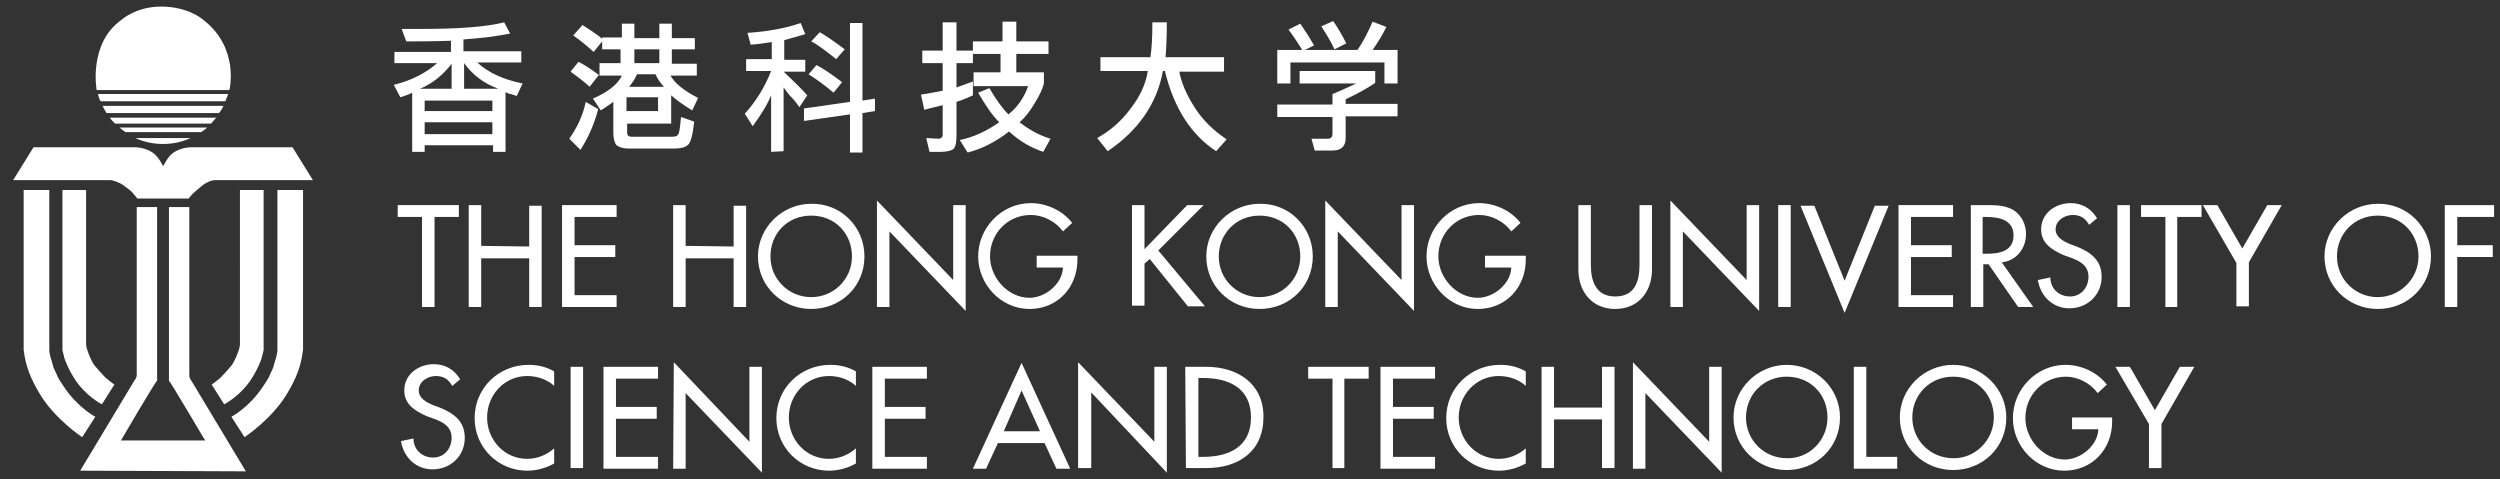 <?xml version="1.0" encoding="utf-8"?>
<!-- Generator: Adobe Illustrator 26.2.1, SVG Export Plug-In . SVG Version: 6.00 Build 0)  -->
<!DOCTYPE svg PUBLIC "-//W3C//DTD SVG 1.1//EN" "http://www.w3.org/Graphics/SVG/1.1/DTD/svg11.dtd">
<svg version="1.1" id="圖層_1" xmlns:x="http://ns.adobe.com/Extensibility/1.0/" xmlns:i="http://ns.adobe.com/AdobeIllustrator/10.0/" xmlns:graph="http://ns.adobe.com/Graphs/1.0/"
	 xmlns="http://www.w3.org/2000/svg" xmlns:xlink="http://www.w3.org/1999/xlink" x="0px" y="0px" width="380.3px" height="72.9px"
	 viewBox="0 0 380.3 72.9" style="enable-background:new 0 0 380.3 72.9;" xml:space="preserve">
<rect x="0" y="0" width="380.3" height="72.9" fill="#333333" stroke="none"/>
<style type="text/css">
	.st0{fill:#FFFFFF;}
</style>
<g>
	<g>
		<path class="st0" d="M66.1,46.7h-1.9V33h-3.7v-1.8h9.3V33h-3.7V46.7z"/>
		<path class="st0" d="M80.5,37.5v-6.2h1.9v15.4h-1.9v-7.4h-7.3v7.4h-1.9V31.2h1.9v6.2L80.5,37.5L80.5,37.5z"/>
		<path class="st0" d="M85.5,31.2h8.3V33h-6.4v4.3h6.2v1.8h-6.2v5.8h6.4v1.8h-8.3V31.2z"/>
		<path class="st0" d="M111.6,37.5v-6.2h1.9v15.4h-1.9v-7.4h-7.3v7.4h-1.9V31.2h1.9v6.2L111.6,37.5L111.6,37.5z"/>
		<path class="st0" d="M131.5,39c0,4.6-3.6,8-8.1,8s-8.1-3.5-8.1-8c0-4.4,3.7-8,8.1-8C127.9,30.9,131.5,34.5,131.5,39z M129.6,39
			c0-3.4-2.5-6.2-6.2-6.2s-6.2,2.8-6.2,6.2c0,3.5,2.8,6.2,6.2,6.2S129.6,42.5,129.6,39z"/>
		<path class="st0" d="M133.4,30.5L145,42.6V31.2h1.9v16.1l-11.6-12.1v11.5h-1.9V30.5z"/>
		<path class="st0" d="M163.9,38.9v0.6c0,4.2-3,7.5-7.3,7.5s-7.8-3.7-7.8-8c0-4.4,3.6-8.1,8-8.1c2.4,0,4.8,1.1,6.3,3l-1.4,1.3
			c-1.1-1.5-3-2.5-4.9-2.5c-3.5,0-6.2,2.8-6.2,6.3c0,3.2,2.7,6.3,6,6.3c2.4,0,5-2.1,5.1-4.6h-4v-1.8H163.9z"/>
		<path class="st0" d="M180.6,31.2h2.5l-6.9,6.9l7.1,8.5h-2.6l-5.8-7.2l-0.8,0.7v6.4h-1.9V31.2h1.9v6.7L180.6,31.2z"/>
		<path class="st0" d="M199.7,39c0,4.6-3.6,8-8.1,8s-8.1-3.5-8.1-8c0-4.4,3.7-8,8.1-8C196.1,30.9,199.7,34.5,199.7,39z M197.8,39
			c0-3.4-2.5-6.2-6.2-6.2c-3.6,0-6.2,2.8-6.2,6.2c0,3.5,2.8,6.2,6.2,6.2S197.8,42.5,197.8,39z"/>
		<path class="st0" d="M201.6,30.5l11.6,12.1V31.2h1.9v16.1l-11.6-12.1v11.5h-1.9V30.5z"/>
		<path class="st0" d="M232.1,38.9v0.6c0,4.2-3,7.5-7.3,7.5s-7.8-3.7-7.8-8c0-4.4,3.6-8.1,8-8.1c2.4,0,4.8,1.1,6.3,3l-1.4,1.3
			c-1.1-1.5-3-2.5-4.9-2.5c-3.5,0-6.2,2.8-6.2,6.3c0,3.2,2.7,6.3,6,6.3c2.4,0,5-2.1,5.1-4.6h-4v-1.8H232.1z"/>
		<path class="st0" d="M242,31.2v9.1c0,2.5,0.8,4.8,3.7,4.8c3,0,3.7-2.3,3.7-4.8v-9.1h1.9V41c0,3.4-2.1,6-5.6,6s-5.6-2.6-5.6-6v-9.8
			H242z"/>
		<path class="st0" d="M254.1,30.5l11.6,12.1V31.2h1.9v16.1L256,35.2v11.5h-1.9V30.5z"/>
		<path class="st0" d="M272.4,46.7h-1.9V31.2h1.9V46.7z"/>
		<path class="st0" d="M280.6,42.7l4.6-11.4h2.1l-6.7,16.3l-6.7-16.3h2.1L280.6,42.7z"/>
		<path class="st0" d="M288.8,31.2h8.3V33h-6.4v4.3h6.2v1.8h-6.2v5.8h6.4v1.8h-8.3V31.2z"/>
		<path class="st0" d="M309.3,46.7H307l-4.5-6.5h-0.8v6.5h-1.9V31.2h2.3c1.4,0,2.8,0,4.1,0.7c1.3,0.8,2,2.2,2,3.7
			c0,2.2-1.5,4.1-3.7,4.3L309.3,46.7z M301.6,38.6h0.6c2,0,4.1-0.4,4.1-2.8c0-2.4-2.3-2.8-4.2-2.8h-0.5V38.6z"/>
		<path class="st0" d="M317.8,34.2c-0.6-1-1.3-1.5-2.5-1.5s-2.6,0.8-2.6,2.2c0,1.2,1.2,1.8,2.1,2.2l1.1,0.4c2.2,0.9,3.8,2.1,3.8,4.6
			c0,2.8-2.2,4.8-4.9,4.8c-2.5,0-4.4-1.8-4.8-4.3l1.9-0.4c0,1.7,1.3,2.9,3,2.9s2.8-1.4,2.8-3c0-1.7-1.3-2.4-2.7-2.9l-1.1-0.4
			c-1.8-0.8-3.4-1.8-3.4-3.9c0-2.5,2.2-4,4.5-4c1.7,0,3.1,0.8,4,2.3L317.8,34.2z"/>
		<path class="st0" d="M324,46.7h-1.9V31.2h1.9V46.7z"/>
		<path class="st0" d="M331.3,46.7h-1.9V33h-3.7v-1.8h9.2V33h-3.7v13.7H331.3z"/>
		<path class="st0" d="M335.1,31.2h2.2l3.8,6.6l3.8-6.6h2.2l-5,8.7v6.7h-1.9V40L335.1,31.2z"/>
		<path class="st0" d="M369.8,39c0,4.6-3.6,8-8.1,8s-8.1-3.5-8.1-8c0-4.4,3.7-8,8.1-8C366.1,30.9,369.8,34.5,369.8,39z M367.9,39
			c0-3.4-2.5-6.2-6.2-6.2c-3.6,0-6.2,2.8-6.2,6.2c0,3.5,2.8,6.2,6.2,6.2C365,45.2,367.9,42.5,367.9,39z"/>
		<path class="st0" d="M373.8,33v4.3h5.4v1.8h-5.4v7.6h-1.9V31.2h7.5V33H373.8z"/>
		<path class="st0" d="M68.8,58.7c-0.6-1-1.3-1.5-2.5-1.5s-2.6,0.8-2.6,2.2c0,1.2,1.2,1.8,2.1,2.2l1.1,0.4c2.2,0.9,3.8,2.1,3.8,4.6
			c0,2.8-2.2,4.8-4.9,4.8c-2.5,0-4.4-1.8-4.8-4.3l1.9-0.4c0,1.7,1.3,2.9,3,2.9c1.7,0,2.8-1.4,2.8-3c0-1.7-1.3-2.4-2.7-2.9l-1.1-0.4
			c-1.8-0.8-3.4-1.8-3.4-3.9c0-2.5,2.2-4,4.5-4c1.7,0,3.1,0.8,4,2.3L68.8,58.7z"/>
		<path class="st0" d="M84.3,58.7c-1.1-1-2.6-1.5-4.1-1.5c-3.5,0-6.1,2.9-6.1,6.3c0,3.4,2.6,6.3,6.1,6.3c1.5,0,3-0.6,4.1-1.6v2.3
			c-1.2,0.7-2.7,1.1-4.1,1.1c-4.4,0-8-3.5-8-8c0-4.6,3.7-8.1,8.2-8.1c1.4,0,2.7,0.3,3.9,1V58.7z"/>
		<path class="st0" d="M88.7,71.2h-1.9V55.8h1.9V71.2z"/>
		<path class="st0" d="M91.8,55.8h8.3v1.8h-6.4v4.3h6.2v1.8h-6.2v5.8h6.4v1.8h-8.3V55.8z"/>
		<path class="st0" d="M102.5,55.1L114,67.2V55.8h1.9v16.1l-11.6-12.1v11.5h-1.9L102.5,55.1L102.5,55.1z"/>
		<path class="st0" d="M130.2,58.7c-1.1-1-2.6-1.5-4.1-1.5c-3.5,0-6.1,2.9-6.1,6.3c0,3.4,2.6,6.3,6.1,6.3c1.5,0,3-0.6,4.1-1.6v2.3
			c-1.2,0.7-2.7,1.1-4.1,1.1c-4.4,0-8-3.5-8-8c0-4.6,3.7-8.1,8.2-8.1c1.4,0,2.7,0.3,3.9,1V58.7z"/>
		<path class="st0" d="M132.7,55.8h8.3v1.8h-6.4v4.3h6.2v1.8h-6.2v5.8h6.4v1.8h-8.3V55.8z"/>
		<path class="st0" d="M151.8,67.4l-1.8,3.9h-2l7.4-16.1l7.4,16.1h-2.1l-1.8-3.9H151.8z M155.4,59.4l-2.7,6.2h5.5L155.4,59.4z"/>
		<path class="st0" d="M164,55.1l11.6,12.1V55.8h1.9v16.1L166,59.7v11.5h-2V55.1z"/>
		<path class="st0" d="M180.3,55.8h3.2c4.7,0,8.7,2.5,8.7,7.6c0,5.3-3.8,7.8-8.7,7.8h-3.1L180.3,55.8L180.3,55.8z M182.3,69.5h0.7
			c3.9,0,7.3-1.5,7.3-6s-3.4-6-7.3-6h-0.7V69.5z"/>
		<path class="st0" d="M204.6,71.2h-1.9V57.6H199v-1.8h9.2v1.8h-3.7v13.6H204.6z"/>
		<path class="st0" d="M210,55.8h8.3v1.8h-6.4v4.3h6.2v1.8h-6.2v5.8h6.4v1.8H210V55.8z"/>
		<path class="st0" d="M232.1,58.7c-1.1-1-2.6-1.5-4.1-1.5c-3.5,0-6.1,2.9-6.1,6.3c0,3.4,2.6,6.3,6.1,6.3c1.5,0,3-0.6,4.1-1.6v2.3
			c-1.2,0.7-2.7,1.1-4.1,1.1c-4.4,0-8-3.5-8-8c0-4.6,3.7-8.1,8.2-8.1c1.4,0,2.7,0.3,3.9,1L232.1,58.7L232.1,58.7z"/>
		<path class="st0" d="M243.7,62v-6.2h1.9v15.4h-1.9v-7.4h-7.3v7.4h-1.9V55.8h1.9V62H243.7z"/>
		<path class="st0" d="M248.4,55.1L260,67.2V55.8h1.9v16.1l-11.6-12.1v11.5h-1.9V55.1z"/>
		<path class="st0" d="M279.9,63.5c0,4.6-3.6,8-8.1,8s-8.1-3.5-8.1-8c0-4.4,3.7-8,8.1-8C276.3,55.5,279.9,59.1,279.9,63.5z
			 M278,63.5c0-3.4-2.5-6.2-6.2-6.2c-3.6,0-6.2,2.8-6.2,6.2c0,3.5,2.8,6.2,6.2,6.2C275.2,69.8,278,67,278,63.5z"/>
		<path class="st0" d="M283.9,69.5h4.7v1.8H282V55.8h1.9V69.5z"/>
		<path class="st0" d="M305.2,63.5c0,4.6-3.6,8-8.1,8s-8.1-3.5-8.1-8c0-4.4,3.7-8,8.1-8S305.2,59.1,305.2,63.5z M303.3,63.5
			c0-3.4-2.5-6.2-6.2-6.2c-3.6,0-6.2,2.8-6.2,6.2c0,3.5,2.8,6.2,6.2,6.2C300.4,69.8,303.3,67,303.3,63.5z"/>
		<path class="st0" d="M321.3,63.5v0.6c0,4.2-3,7.5-7.3,7.5s-7.8-3.7-7.8-8c0-4.4,3.6-8.1,8-8.1c2.4,0,4.8,1.1,6.3,3l-1.4,1.3
			c-1.1-1.5-3-2.5-4.8-2.5c-3.5,0-6.2,2.8-6.2,6.3c0,3.2,2.7,6.3,6,6.3c2.4,0,5-2.1,5.1-4.6h-4v-1.8
			C315.2,63.5,321.3,63.5,321.3,63.5z"/>
		<path class="st0" d="M321.8,55.8h2.2l3.8,6.6l3.8-6.6h2.2l-5,8.7v6.7h-1.9v-6.7L321.8,55.8z"/>
	</g>
	<g>
		<g>
			<path class="st0" d="M37.4,71.7l-8.3-13.8c0,0-0.3-0.3-0.3-0.8v-0.3v-0.7V31.5h-3.1v25.6v0.8c0.3,0.3,5.5,9.1,5.5,9.1H18.4
				c0,0,5.2-8.9,5.5-9.1v-0.8V31.5h-3.1V56v0.7V57c0,0.5-0.3,0.8-0.3,0.8l-8.3,13.8L37.4,71.7L37.4,71.7z"/>
		</g>
		<g>
			<path class="st0" d="M34.9,13.7c0,0,1.6-6.4-4-10.7c0,0-2.2-2-6.4-2c-3.8,0-6,2-6,2c-5.1,3.6-3.8,10.7-3.8,10.7H34.9z"/>
			<path class="st0" d="M15.3,15.4h19c0.1-0.4,0.3-0.7,0.4-1.1H14.9C15,14.7,15.1,15.1,15.3,15.4z"/>
			<path class="st0" d="M34,16.1H15.6c0.2,0.4,0.4,0.8,0.6,1.1h17.1C33.6,16.9,33.8,16.5,34,16.1z"/>
			<path class="st0" d="M17.5,18.8h14.6c0.3-0.3,0.5-0.6,0.8-0.9H16.7C16.9,18.2,17.2,18.5,17.5,18.8z"/>
			<path class="st0" d="M19.1,20.1h11.5c0.3-0.2,0.6-0.4,0.9-0.7H18.2C18.5,19.7,18.8,19.9,19.1,20.1z"/>
			<path class="st0" d="M20.6,21c1.3,0.6,2.7,0.9,4.2,0.9c1.5,0,2.9-0.3,4.2-0.9H20.6z"/>
		</g>
		<path class="st0" d="M44.5,22.4H29c0,0-1.4,0-2.6,0.8c-0.9,0.6-1.5,2-1.6,2.1l0,0c0-0.1-0.7-1.5-1.6-2.1c-1.2-0.8-2.6-0.8-2.6-0.8
			H5.1l-3.1,5h14.2c0,0,0.4,0,0.7,0c0.4,0.1,1.2,0.3,1.9,0.8c1.1,0.8,1.4,1.1,1.6,1.4c0.1,0.1,0.5,0.6,0.5,0.6h3.5h0.4l0,0H26h2.7
			c0,0,0.3-0.4,0.5-0.6c0.3-0.3,0.6-0.6,1.6-1.4c0.8-0.6,1.5-0.8,1.9-0.8c0.3,0,0.7,0,0.7,0h14.2L44.5,22.4z"/>
		<g>
			<g>
				<path class="st0" d="M3.6,28.9v23.3c0,0,0,0.2,0,0.3c0,0.3,0,0.5,0,0.7c0.3,2.5,1,4.3,2.5,6.8c2.3,3.8,6.4,6.5,6.4,6.5l2-3.1
					c0,0-2.7-1.4-4.8-4.6c-0.4-0.6-0.9-1.3-1.1-1.9c-0.3-0.6-0.5-1-0.6-1.5c-0.1-0.4-0.2-0.7-0.3-1c-0.1-0.4-0.2-0.8-0.2-1.2
					c0-0.1,0-0.7,0-0.7v-0.1V28.9H3.6z"/>
				<path class="st0" d="M9.5,28.9v23.6c0,0,0,0.1,0,0.2c0,0.1,0,0.3,0,0.4c0,0.1,0,0.2,0,0.2c0.1,0.4,0.2,0.7,0.3,1.2
					c0.3,0.8,0.7,1.8,1.4,2.9c1.7,2.8,4.3,4.1,4.3,4.1l1.9-3c0,0-0.6-0.4-1.4-1.1c-0.5-0.5-1.1-1.2-1.7-1.9c-0.5-0.8-0.8-1.6-1-2.2
					c-0.2-0.5-0.2-0.9-0.2-1.2c0-0.2,0-0.3,0-0.3V28.9H9.5z"/>
			</g>
			<g>
				<path class="st0" d="M46.1,28.9v23.3c0,0,0,0.2,0,0.3c0,0.3,0,0.5,0,0.7c-0.3,2.5-1,4.3-2.5,6.8c-2.3,3.8-6.4,6.5-6.4,6.5
					l-2-3.1c0,0,2.7-1.4,4.8-4.6c0.4-0.6,0.9-1.3,1.1-1.9c0.3-0.6,0.5-1,0.6-1.5c0.1-0.4,0.2-0.7,0.3-1c0.1-0.4,0.2-0.8,0.2-1.2
					c0-0.1,0-0.7,0-0.7v-0.1V28.9H46.1z"/>
				<path class="st0" d="M40.1,28.9v23.6c0,0,0,0.1,0,0.2c0,0.1,0,0.3,0,0.4c0,0.1,0,0.2,0,0.2c-0.1,0.4-0.2,0.7-0.3,1.2
					c-0.3,0.8-0.7,1.8-1.4,2.9c-1.7,2.8-4.3,4.1-4.3,4.1l-1.9-3c0,0,0.6-0.4,1.4-1.1c0.5-0.5,1.1-1.2,1.7-1.9c0.5-0.8,0.8-1.6,1-2.2
					c0.2-0.5,0.2-0.9,0.2-1.2c0-0.2,0-0.3,0-0.3V28.9H40.1z"/>
			</g>
		</g>
	</g>
	<g>
		<g>
			<path class="st0" d="M76.9,14v9.1H75v-1H64.6v1h-1.9v-9c-0.3,0.2-0.9,0.4-1.8,0.7l-1-1.9c2.5-0.6,4.8-1.7,6.6-3.3H60V7.9h8.6V6.2
				c-3.1,0.1-5.4,0.1-6.8,0.1l-0.7-1.9c0.8,0,1.8,0,3,0c5.6,0,9.8-0.3,12.6-1l0.9,1.7c-1.9,0.4-4.3,0.7-7.1,0.9v1.8h8.8v1.7h-6.7
				c1.6,1.5,3.9,2.6,6.9,3.2l-0.9,1.9c-0.3-0.1-0.6-0.2-0.9-0.3C77.4,14.3,77.1,14.1,76.9,14z M63.9,13.5h4.8V9.7
				C67.4,11.4,65.8,12.7,63.9,13.5z M74.9,15.3H64.6v1.6h10.3V15.3z M64.6,20.4h10.3v-1.8H64.6V20.4z M70.6,9.6v3.9h5.2
				C73.6,12.7,71.9,11.4,70.6,9.6z"/>
			<path class="st0" d="M91,16.6c-0.6,2.3-1.5,4.3-2.7,6.2l-1.7-1.7c1.2-1.7,2.1-3.6,2.5-5.6L91,16.6z M89.7,13.2
				c-1.1-1-2.1-1.7-2.9-2.3L88,9.4c1,0.5,2,1.2,3.1,2L89.7,13.2z M91.8,5.7h2.8V3.6h1.9v2.2h3.8V3.6h1.9v2.2h3.5v1.7h-3.5v2.2h3.8
				v1.8h-4c0.6,1.1,2,2.3,4.2,3.4l-0.9,1.9c-1.3-0.8-2.3-1.5-3.2-2.3v4.3h-6.7v1.3c0,0.5,0.2,0.7,0.7,0.7h6.2c0.6,0,0.9-0.2,1-0.7
				c0.1-0.4,0.2-1.2,0.3-2.3l2,0.7c-0.2,1.9-0.5,3.1-0.9,3.5s-1.1,0.6-2.2,0.6h-6.8c-0.9,0-1.5-0.2-1.9-0.5c-0.3-0.3-0.5-1-0.5-1.9
				v-4.7c-0.4,0.3-1,0.7-1.9,1.3L90.2,15c2.3-1,3.8-2.2,4.4-3.5h-3.4V9.6h3.2V7.5h-2.8V6.3l-1.3,1.6c-1.1-1-2.2-1.9-3.1-2.5l1.4-1.6
				c1.2,0.8,2.2,1.4,3,2.1V5.7H91.8z M95.3,14.8v2.1h4.8v-2.1C100.1,14.8,95.3,14.8,95.3,14.8z M96.9,11.3c-0.3,0.7-0.7,1.3-1.2,1.9
				h5.3c-0.5-0.5-0.9-1.1-1.3-1.9H96.9z M96.5,7.5v2.1h3.8V7.5H96.5z"/>
			<path class="st0" d="M117.4,6.4c-0.7,0.1-1.8,0.3-3.2,0.4L113.7,5c3.1-0.2,5.8-0.7,8.1-1.5l0.7,1.7c-1,0.3-2.1,0.6-3.2,0.9v3h3.2
				v1.8h-3.2V11c1.6,1.5,2.7,2.6,3.5,3.5l-1.2,1.8c-0.4-0.6-0.8-1.1-1.3-1.6c-0.4-0.4-0.7-0.9-1.1-1.4V23l-1.9,0.1v-8.6
				c-0.5,1.3-1.5,2.9-2.8,4.7l-1.2-1.9c1.8-2,3.1-4.2,4-6.5h-3.8V9h3.9C117.4,9,117.4,6.4,117.4,6.4z M122.3,18.4v-1.9l7-1v-12h1.9
				v11.8l1.9-0.3v1.9l-1.9,0.3v6h-1.9v-5.8L122.3,18.4z M126.8,14.1c-1.4-1.2-2.7-2.1-3.8-2.8l1.2-1.4c1,0.5,2.3,1.4,3.9,2.6
				L126.8,14.1z M127.2,9c-1.5-1.2-2.8-2.2-3.8-2.7l1.3-1.4c0.9,0.5,2.2,1.4,3.8,2.6L127.2,9z"/>
			<path class="st0" d="M148,9.6h-2.5v3.7c1.1-0.4,1.9-0.7,2.5-0.9v2.1c-0.4,0.2-1.3,0.6-2.5,1v5.1c0,1-0.1,1.6-0.4,2
				c-0.3,0.3-1,0.5-2,0.5h-1.7l-0.5-2.1l1.8,0.1c0.5,0,0.7-0.2,0.7-0.7V16c-1.2,0.3-2.1,0.5-2.8,0.7l-0.5-2.3
				c1.2-0.2,2.3-0.4,3.3-0.6V9.6h-3.1V7.7h3.1V3.4h2.1v4.3h2.5V6.3h4.5v-3h2.1v3h4.9v1.9h-4.9V11h4.2v1.7c-0.2,0.8-0.6,1.7-1.4,3
				c-0.7,1.2-1.5,2.2-2.3,2.9c1.4,1.1,3,2,4.7,2.5l-1.1,2c-1.8-0.6-3.6-1.6-5.2-3.1c-2.2,1.7-4.3,2.7-6.3,3.2l-1.2-1.9
				c2-0.4,4-1.3,6-2.7c-1.1-1.1-2.1-2.6-3.2-4.5l1.7-0.7c1,1.7,1.9,3,2.9,4c1.4-1.1,2.4-2.6,3-4.3h-8.3V11h4.1V8.2H148V9.6z"/>
			<path class="st0" d="M179.4,10.9c0.3,1.7,1.1,3.5,2.3,5.4s2.8,3.5,4.9,4.9L185,23c-3.8-2.5-6.4-6.5-7.8-12.2h-0.3
				c-0.9,5-3.8,9.1-8.4,12.2l-1.6-2c2-1.1,3.7-2.6,5.1-4.5c1.4-1.8,2.3-3.7,2.6-5.7h-7.2V8.7h7.6c0.2-1.3,0.3-3,0.3-5.3h2.2
				c0,2.4-0.1,4.2-0.2,5.3h8.9v2.2H179.4z"/>
		</g>
		<path class="st0" d="M212.6,7.6v5.1h-2V9.5h-14.3v3.2h-2V7.6h3.8c-0.7-1.1-1.4-2.2-2.1-3.1l1.8-0.9c0.7,1,1.4,2.1,2.1,3.3
			l-1.4,0.7h8c0.9-1.3,1.6-2.7,2.3-4.3l2.1,0.8c-0.7,1.4-1.4,2.5-2.1,3.5C208.8,7.6,212.6,7.6,212.6,7.6z M197.7,10.8h11.5v1.8
			c-1.3,0.9-2.8,1.7-4.5,2.5v0.7h7.9v1.9h-7.9V21c0,1.3-0.7,1.9-2,1.9H200l-0.5-1.8c0.8,0,1.6,0,2.5,0c0.5,0,0.7-0.3,0.7-0.8v-2.5
			h-8.4v-1.9h8.4v-1.6c1.5-0.6,2.7-1.2,3.6-1.6h-8.6V10.8z M202.8,3.2c0.7,1,1.4,2.2,2,3.4L203,7.5c-0.6-1.3-1.3-2.4-2-3.5
			L202.8,3.2z"/>
	</g>
</g>
</svg>
